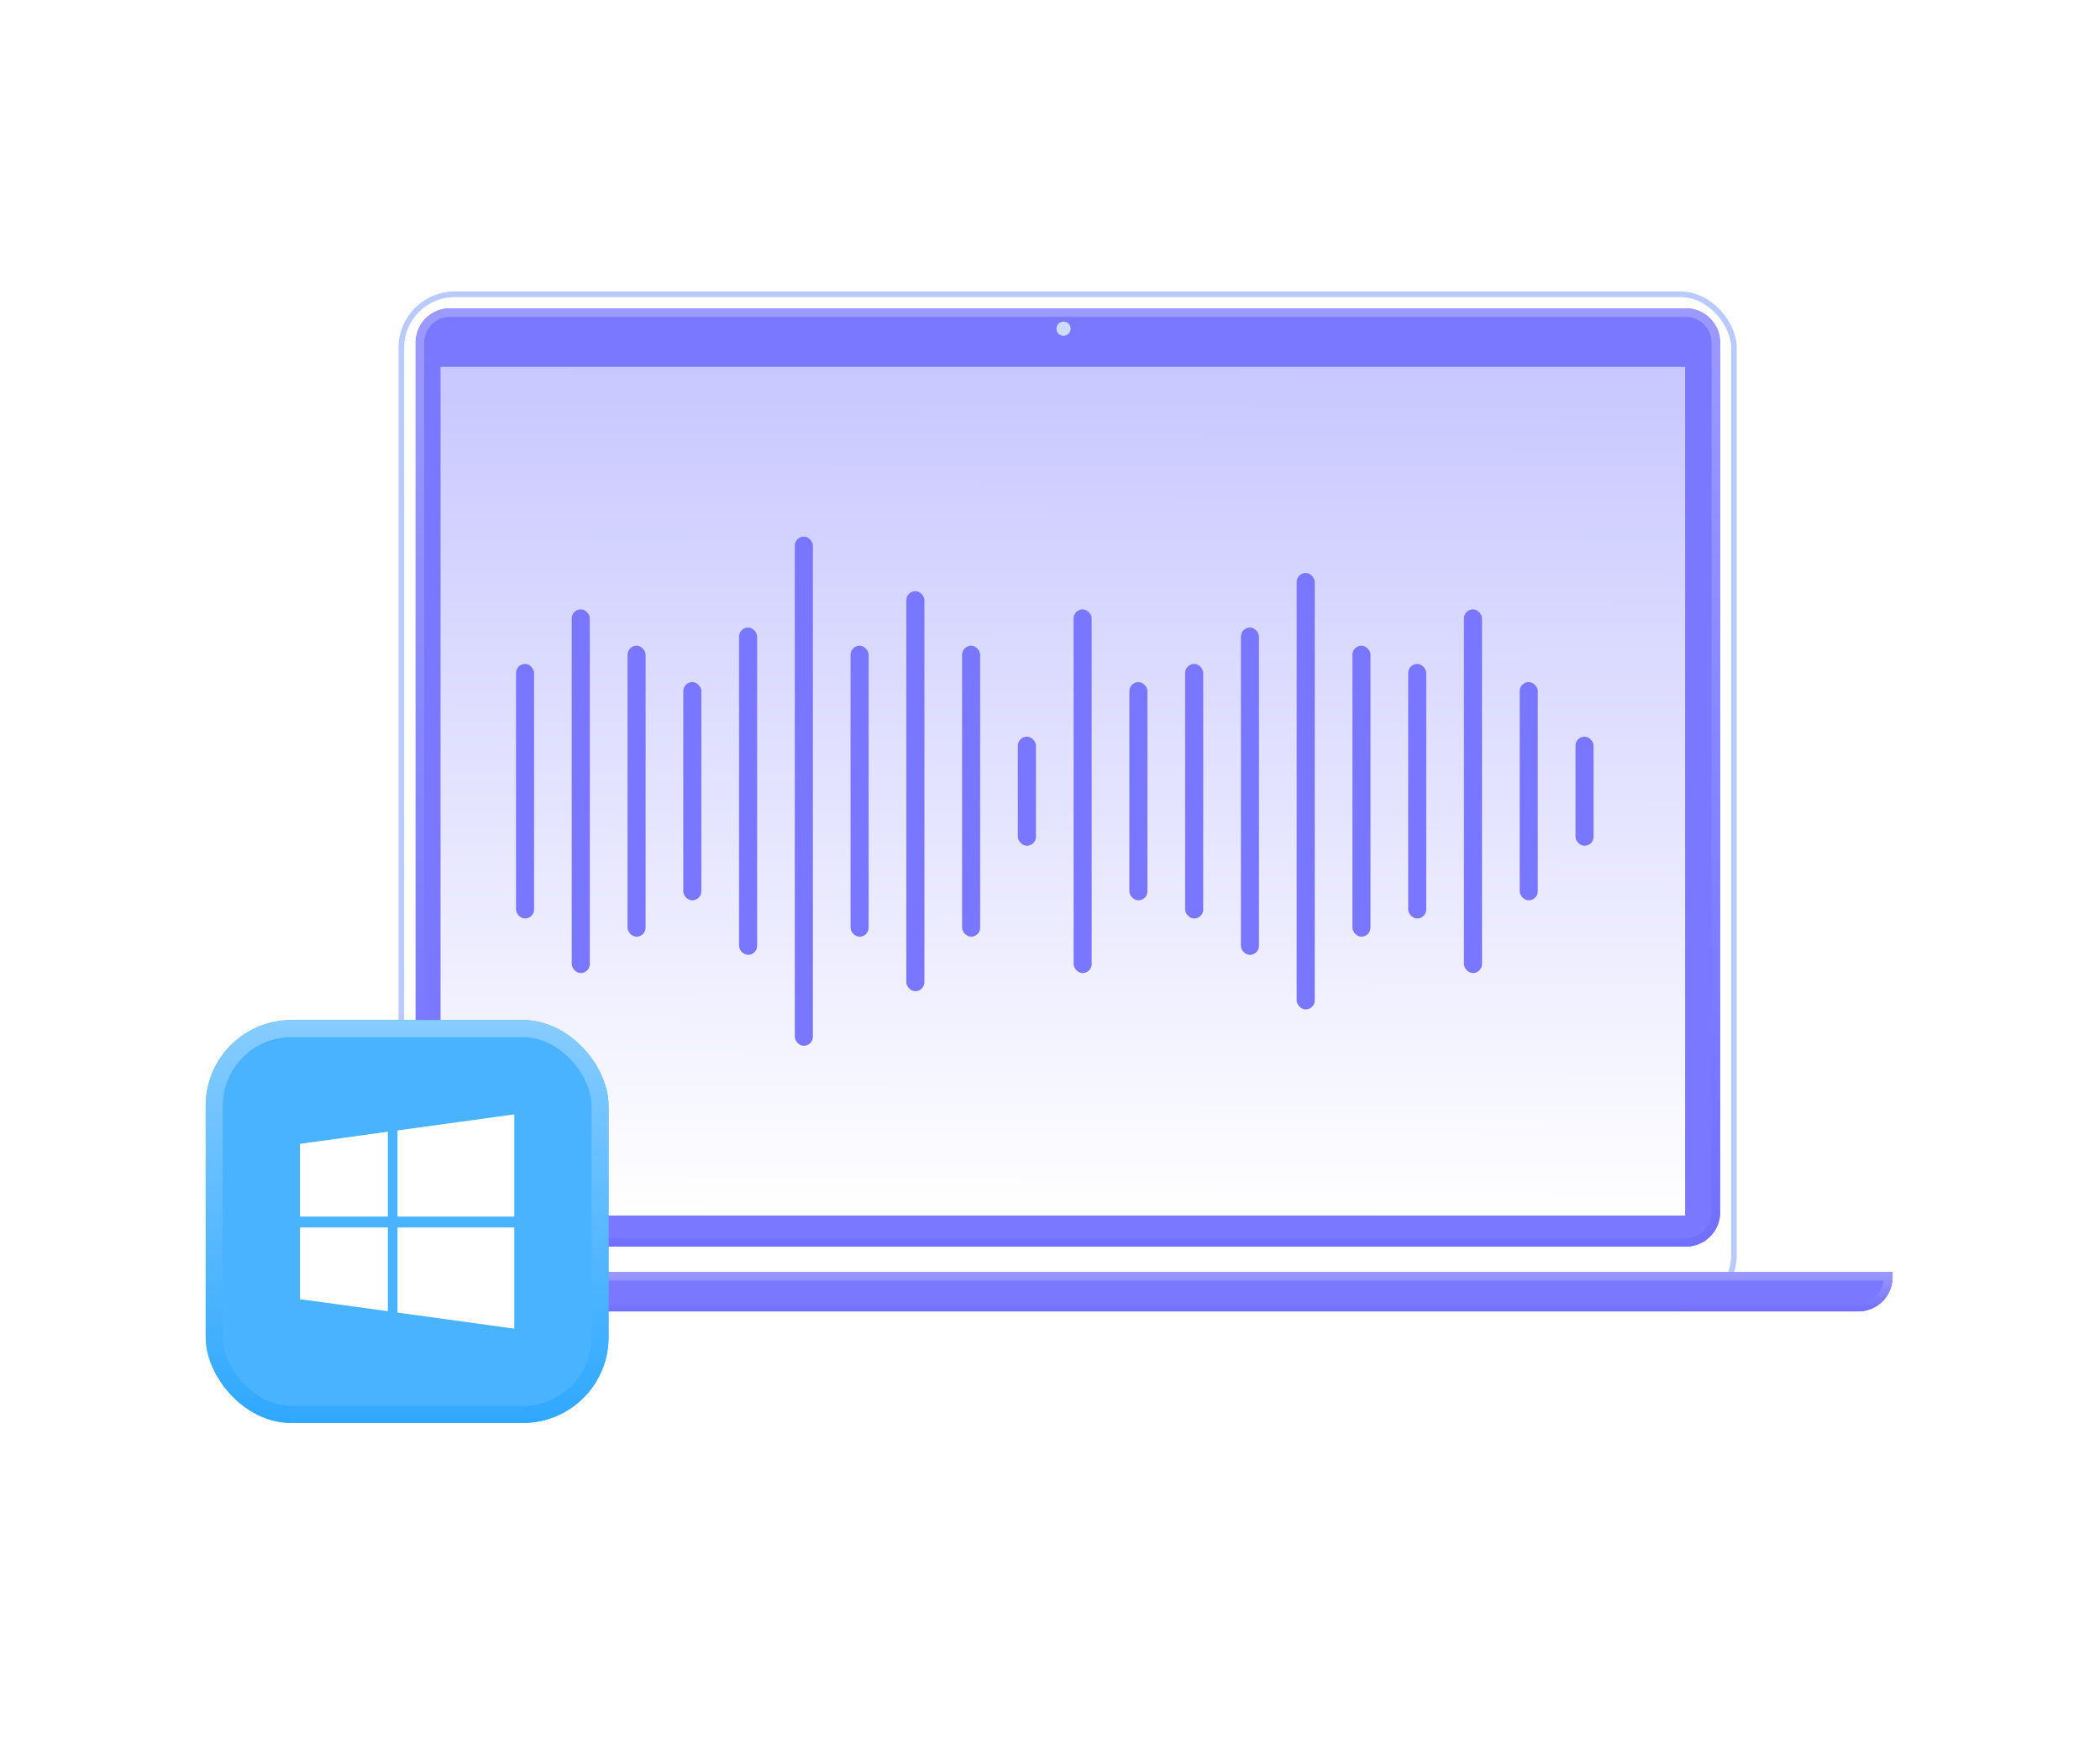 <svg xmlns="http://www.w3.org/2000/svg" width="245" height="204" fill="none"><rect width="155.472" height="118.329" x="46.821" y="34.329" fill="#fff" stroke="#B8CAFF" stroke-width=".657" rx="6.245"/><g filter="url(#a)"><path fill="#7A78FF" d="M48.496 39.972a4 4 0 0 1 4-4h144.185a4 4 0 0 1 4 4v101.454a4 4 0 0 1-4 4H52.496a4 4 0 0 1-4-4V39.972Z"/></g><path stroke="url(#b)" d="M52.496 36.472h144.185a3.5 3.5 0 0 1 3.5 3.5v101.454a3.5 3.5 0 0 1-3.5 3.5H52.496a3.5 3.5 0 0 1-3.5-3.5V39.972a3.5 3.5 0 0 1 3.5-3.5Z"/><g filter="url(#c)"><path fill="#7A78FF" d="M27.2 148.384h193.599v.602a4 4 0 0 1-4 4h-185.6a4 4 0 0 1-4-4v-.602Z"/></g><path stroke="url(#d)" d="M27.7 148.884h192.599v.102a3.5 3.5 0 0 1-3.5 3.5h-185.6a3.5 3.5 0 0 1-3.5-3.5v-.102Z"/><circle cx="124.079" cy="38.346" r=".829" fill="#CFDCFF"/><path fill="url(#e)" d="M51.398 42.8h145.2v99h-145.2z"/><rect width="2.11" height="29.7" x="60.199" y="77.451" fill="#7977FF" rx="1.055"/><rect width="2.11" height="42.429" x="66.703" y="71.086" fill="#7977FF" rx="1.055"/><rect width="2.11" height="33.943" x="73.211" y="75.328" fill="#7977FF" rx="1.055"/><rect width="2.11" height="25.457" x="79.715" y="79.572" fill="#7977FF" rx="1.055"/><rect width="2.11" height="38.186" x="86.223" y="73.207" fill="#7977FF" rx="1.055"/><rect width="2.11" height="59.4" x="92.727" y="62.6" fill="#7977FF" rx="1.055"/><rect width="2.11" height="33.943" x="99.231" y="75.328" fill="#7977FF" rx="1.055"/><rect width="2.11" height="46.671" x="105.738" y="68.964" fill="#7977FF" rx="1.055"/><rect width="2.11" height="33.943" x="112.242" y="75.328" fill="#7977FF" rx="1.055"/><rect width="2.11" height="12.729" x="118.75" y="85.936" fill="#7977FF" rx="1.055"/><rect width="2.11" height="42.429" x="125.254" y="71.086" fill="#7977FF" rx="1.055"/><rect width="2.11" height="25.457" x="131.758" y="79.572" fill="#7977FF" rx="1.055"/><rect width="2.11" height="29.7" x="138.266" y="77.451" fill="#7977FF" rx="1.055"/><rect width="2.11" height="38.186" x="144.77" y="73.207" fill="#7977FF" rx="1.055"/><rect width="2.11" height="50.914" x="151.277" y="66.842" fill="#7977FF" rx="1.055"/><rect width="2.11" height="33.943" x="157.781" y="75.328" fill="#7977FF" rx="1.055"/><rect width="2.11" height="29.7" x="164.285" y="77.451" fill="#7977FF" rx="1.055"/><rect width="2.11" height="42.429" x="170.793" y="71.086" fill="#7977FF" rx="1.055"/><rect width="2.11" height="25.457" x="177.297" y="79.572" fill="#7977FF" rx="1.055"/><rect width="2.11" height="12.729" x="183.805" y="85.936" fill="#7977FF" rx="1.055"/><g filter="url(#f)"><rect width="47" height="47" x="24" y="119" fill="#49B3FF" rx="10"/></g><rect width="45.01" height="45.01" x="24.995" y="119.995" stroke="url(#g)" stroke-width="1.99" rx="9.005"/><path fill="#fff" d="M45.25 143.187v9.776l-10.25-1.4V143.2h10.25v-.013Zm0-11.162v9.9H35v-8.487l10.25-1.413ZM60 143.187V155l-13.625-1.875V143.2H60v-.013ZM60 130v11.925H46.375v-10.05L60 130Z"/><defs><linearGradient id="b" x1="124.588" x2="124.588" y1="35.595" y2="144.913" gradientUnits="userSpaceOnUse"><stop stop-color="#9C9AFF"/><stop offset="1" stop-color="#716FFE"/></linearGradient><linearGradient id="d" x1="123.999" x2="123.999" y1="148.369" y2="152.965" gradientUnits="userSpaceOnUse"><stop stop-color="#9C9AFF"/><stop offset="1" stop-color="#716FFE"/></linearGradient><linearGradient id="e" x1="123.998" x2="123.747" y1="42.8" y2="141.968" gradientUnits="userSpaceOnUse"><stop stop-color="#C8C7FF"/><stop offset="1" stop-color="#fff"/></linearGradient><linearGradient id="g" x1="47.5" x2="47.5" y1="119" y2="166" gradientUnits="userSpaceOnUse"><stop stop-color="#86CCFF"/><stop offset="1" stop-color="#2FA8FF"/></linearGradient><filter id="a" width="152.184" height="109.455" x="48.496" y="35.972" color-interpolation-filters="sRGB" filterUnits="userSpaceOnUse"><feFlood flood-opacity="0" result="BackgroundImageFix"/><feBlend in="SourceGraphic" in2="BackgroundImageFix" result="shape"/><feColorMatrix in="SourceAlpha" result="hardAlpha" values="0 0 0 0 0 0 0 0 0 0 0 0 0 0 0 0 0 0 127 0"/><feOffset/><feGaussianBlur stdDeviation="6.5"/><feComposite in2="hardAlpha" k2="-1" k3="1" operator="arithmetic"/><feColorMatrix values="0 0 0 0 0.54 0 0 0 0 0.533 0 0 0 0 1 0 0 0 1 0"/><feBlend in2="shape" result="effect1_innerShadow_3314_1733"/></filter><filter id="c" width="193.602" height="4.602" x="27.199" y="148.384" color-interpolation-filters="sRGB" filterUnits="userSpaceOnUse"><feFlood flood-opacity="0" result="BackgroundImageFix"/><feBlend in="SourceGraphic" in2="BackgroundImageFix" result="shape"/><feColorMatrix in="SourceAlpha" result="hardAlpha" values="0 0 0 0 0 0 0 0 0 0 0 0 0 0 0 0 0 0 127 0"/><feOffset/><feGaussianBlur stdDeviation="6.5"/><feComposite in2="hardAlpha" k2="-1" k3="1" operator="arithmetic"/><feColorMatrix values="0 0 0 0 0.54 0 0 0 0 0.533 0 0 0 0 1 0 0 0 1 0"/><feBlend in2="shape" result="effect1_innerShadow_3314_1733"/></filter><filter id="f" width="47" height="47" x="24" y="119" color-interpolation-filters="sRGB" filterUnits="userSpaceOnUse"><feFlood flood-opacity="0" result="BackgroundImageFix"/><feBlend in="SourceGraphic" in2="BackgroundImageFix" result="shape"/><feColorMatrix in="SourceAlpha" result="hardAlpha" values="0 0 0 0 0 0 0 0 0 0 0 0 0 0 0 0 0 0 127 0"/><feOffset/><feGaussianBlur stdDeviation="6.555"/><feComposite in2="hardAlpha" k2="-1" k3="1" operator="arithmetic"/><feColorMatrix values="0 0 0 0 0.433 0 0 0 0 0.763 0 0 0 0 1 0 0 0 1 0"/><feBlend in2="shape" result="effect1_innerShadow_3314_1733"/></filter></defs></svg>